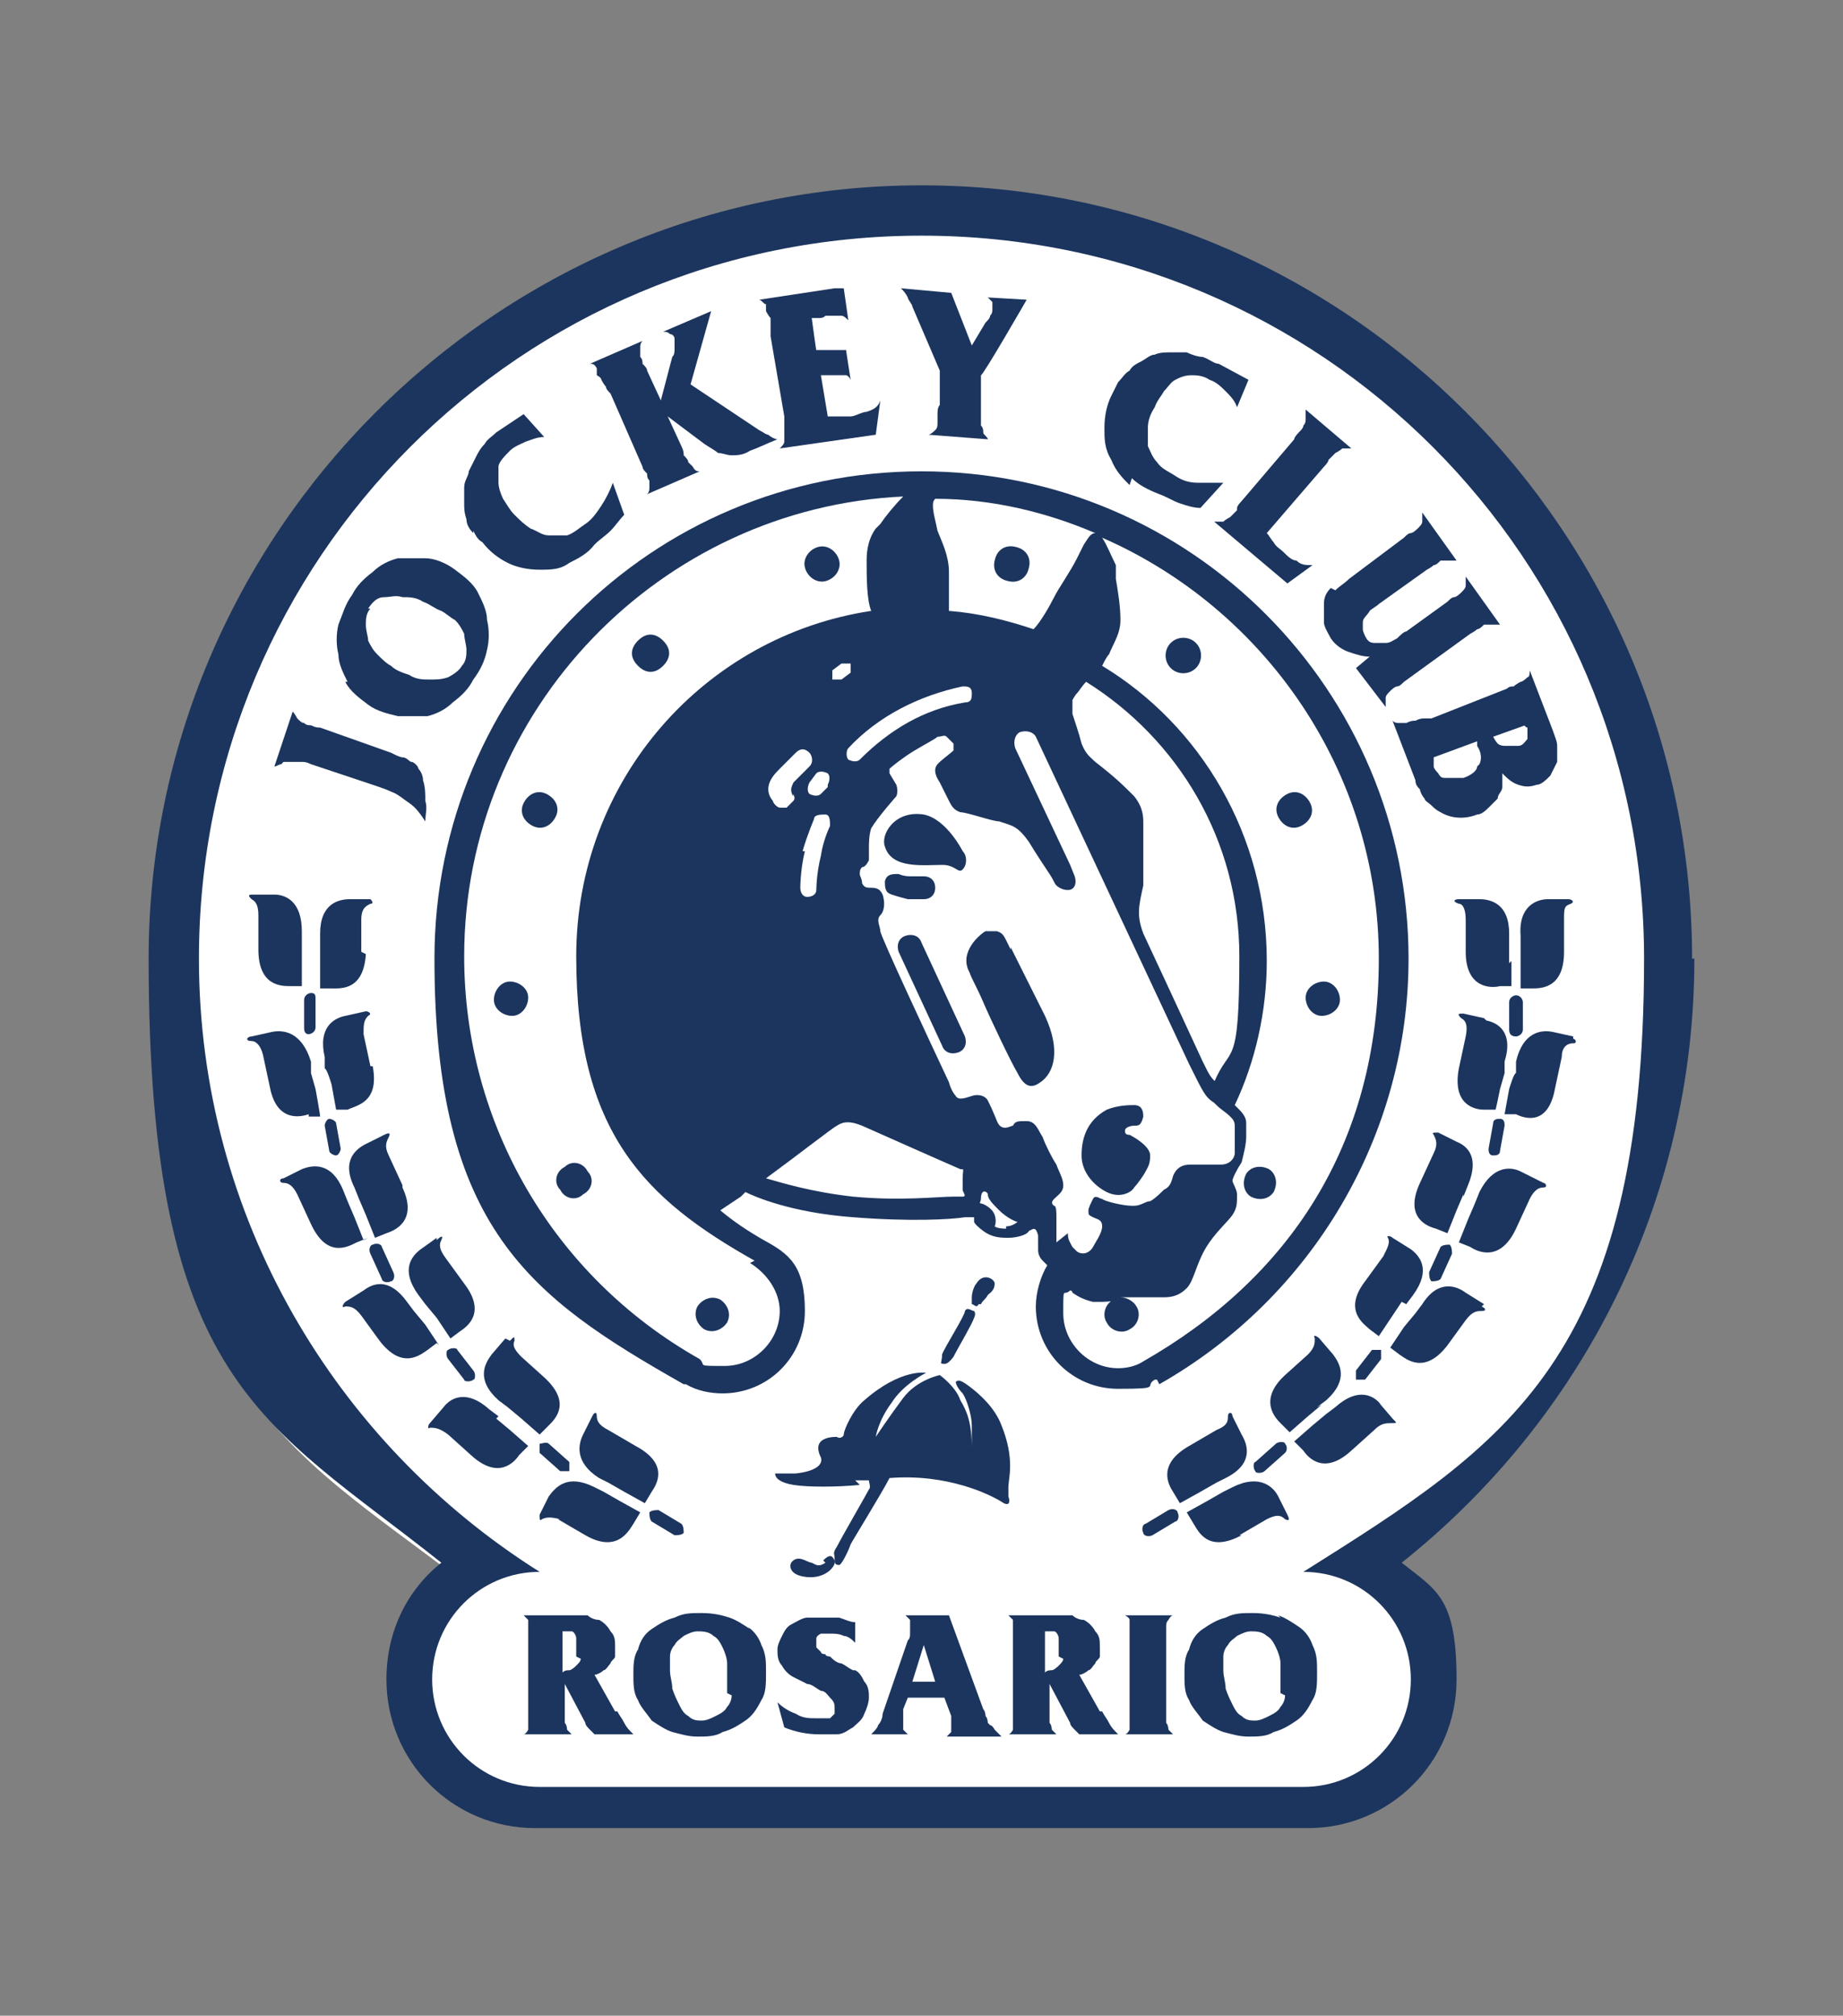 <?xml version="1.0" encoding="UTF-8"?>
<svg id="Layer_1" xmlns="http://www.w3.org/2000/svg" version="1.1" viewBox="0 0 80.6 88.1">
  <rect x="0" y="0" width="80.6" height="88.1" fill="#808080" stroke="none"/>
  <!-- Generator: Adobe Illustrator 29.3.0, SVG Export Plug-In . SVG Version: 2.1.0 Build 146)  -->
  <defs>
    <style>
      .st0 {
        fill: #fff;
      }

      .st1 {
        fill: #1c355e;
      }
    </style>
  </defs>
  <path class="st0" d="M73.4,42.6c0-18.3-14.9-33.2-33.2-33.2S7,24.3,7,42.6s5.2,20.4,13.2,26.5c-1.4,1-2.4,2.7-2.4,4.6h0c0,3.1,2.5,5.6,5.6,5.6h33.6c3.1,0,5.6-2.5,5.6-5.6h0c0-1.9-.9-3.6-2.4-4.6,8-6.1,13.2-15.7,13.2-26.5Z"/>
  <g>
    <path class="st1" d="M74,41.9c0-18.6-15.1-33.8-33.7-33.8S6.5,23.3,6.5,41.9s5,20.2,12.8,26.4c-1.5,1.2-2.4,3-2.4,5.1,0,3.6,2.9,6.5,6.5,6.5h33.8c3.6,0,6.5-2.9,6.5-6.5s-.9-3.9-2.4-5.1c7.8-6.2,12.8-15.7,12.8-26.4ZM57,68.7h0c2.6,0,4.7,2.1,4.7,4.7s-2.1,4.7-4.7,4.7H23.6c-2.6,0-4.7-2.1-4.7-4.7s2.1-4.7,4.7-4.7c-8.9-5.6-14.9-15.5-14.9-26.8,0-17.5,14.1-31.6,31.6-31.6s31.6,14.1,31.6,31.6-6,21.2-14.9,26.8Z"/>
    <path class="st1" d="M12.4,33.3c.1,0,.2,0,.4,0,.1,0,.2,0,.4,0,.1,0,.2,0,.4.1l2.7.9c.3.1.6.2.8.3.3.1.5.3.8.5.3.2.5.5.7.8,0-.3.1-.6,0-.9,0-.3,0-.6-.1-.9,0-.2-.1-.4-.2-.5,0-.1-.2-.3-.3-.3-.1,0-.2-.2-.4-.2-.1,0-.3-.1-.5-.2l-3.1-1.1c-.1,0-.2,0-.4-.1-.1,0-.2,0-.3-.1-.1,0-.2-.1-.3-.2,0,0-.1-.2-.2-.3h0s-.8,2.4-.8,2.4h0c.1,0,.2-.1.3-.1Z"/>
    <path class="st1" d="M15.1,29.8c.2.4.6.7,1,1,.4.3.9.4,1.3.5.4,0,.9,0,1.3,0,.4-.1.8-.3,1.1-.6.4-.3.7-.6.9-1,.3-.4.5-.8.6-1.3.1-.4.1-.9,0-1.3,0-.4-.2-.8-.4-1.2-.2-.4-.6-.7-1-1-.4-.3-.9-.5-1.3-.5-.4,0-.9,0-1.2,0-.4.1-.8.3-1.1.6-.4.3-.7.6-.9,1-.3.4-.4.8-.6,1.3-.1.4-.1.9,0,1.3,0,.4.2.8.4,1.2ZM16.1,26.6c.2-.3.4-.5.7-.5.3,0,.5-.1.8,0,.3,0,.6,0,.9.2.3.1.5.3.8.4.2.1.4.3.6.4.2.2.3.4.4.6,0,.2.1.5.1.7,0,.2,0,.5-.2.7-.1.2-.4.4-.6.5-.3.1-.5.1-.8.1-.3,0-.6,0-.9-.2-.3-.1-.6-.2-.8-.4-.2-.1-.4-.3-.6-.5-.2-.2-.3-.4-.4-.6,0-.2-.1-.4-.1-.7,0-.2,0-.5.2-.7Z"/>
    <path class="st1" d="M20.7,23.2c.1.2.2.4.4.5.3.4.7.7,1.1.9.4.2.9.3,1.4.3.5,0,.9,0,1.3-.3.4-.2.8-.4,1.1-.8.2-.2.5-.4.7-.6.2-.2.4-.5.6-.7l-.5-1.4c-.1.3-.3.7-.5,1-.2.3-.4.6-.7.8-.3.2-.5.4-.8.5-.3,0-.5,0-.8,0-.3,0-.5-.2-.8-.3-.3-.2-.5-.4-.7-.6-.2-.2-.3-.4-.5-.7-.1-.2-.2-.5-.2-.7,0-.2,0-.5,0-.7,0-.2.3-.5.5-.7.2-.2.5-.3.7-.4.3-.1.5-.2.8-.2l-.9-1-1.2.8c-.2.2-.4.3-.5.5-.2.2-.3.4-.4.6-.1.2-.2.4-.3.6,0,.2-.2.4-.2.7,0,.2,0,.4,0,.7,0,.2,0,.4.1.7,0,.2.1.4.3.6Z"/>
    <path class="st1" d="M26.1,16.4c0,0,.2.1.2.2,0,0,.1.2.2.3,0,.1.1.2.2.3l1.4,3.2c0,.1.1.2.2.3,0,.1,0,.2.1.3,0,.1,0,.2,0,.3,0,.1,0,.2-.1.3h0s2.3-1,2.3-1h0c-.1,0-.2,0-.3-.2,0,0-.2-.2-.2-.2,0-.1-.1-.2-.2-.3,0-.1,0-.2-.1-.4l-.6-1.3,1.6,1.2c.3.2.5.3.6.4.2,0,.4.1.6.1.2,0,.5,0,.8-.2.3-.1.7-.3,1.2-.5h0c-.1,0-.3-.1-.4-.2-.1,0-.2-.1-.4-.2l-3-2,.9-3.2h0s-2.1.9-2.1.9h0c.1,0,.2,0,.3.1.1,0,.2.1.2.2,0,.1,0,.3,0,.4,0,.2,0,.3-.1.4l-.5,1.9-.6-1.3c0-.1-.1-.2-.2-.3,0-.1,0-.2-.1-.3,0-.1,0-.2,0-.4,0-.1,0-.2.1-.3h0s-2.3,1-2.3,1h0c.1,0,.2,0,.3.2Z"/>
    <path class="st1" d="M33.5,13.6c0,0,.1.2.2.3,0,.1,0,.2,0,.4,0,.1,0,.2,0,.4l.6,3.5c0,.1,0,.3,0,.4,0,.1,0,.2,0,.4,0,.1,0,.2,0,.3,0,.1-.1.2-.2.3h0s4.2-.6,4.2-.6l.2-1.5h0c-.1.3-.3.4-.6.5-.2,0-.5.2-.7.2-.2,0-.3,0-.5,0-.2,0-.3,0-.5,0l-.3-1.8h.3c0,0,.2,0,.3,0,0,0,.2,0,.3,0,0,0,.2,0,.2,0,0,0,.1,0,.2.2h0s-.2-1.3-.2-1.3h0s0,0-.2,0c0,0-.1,0-.2,0h-.9c0,.1-.2-1.4-.2-1.4h.3c.1,0,.2,0,.3-.1.1,0,.2,0,.4,0,.1,0,.2,0,.3,0,.1,0,.2.1.3.2h0s-.2-1.4-.2-1.4h0s-.1,0-.2,0c0,0-.1,0-.2,0l-3.3.5h0c.1,0,.2.2.3.2Z"/>
    <path class="st1" d="M39.9,13.4l1.2,2.8v1.5c-.1.1-.1.3-.1.4,0,.1,0,.3,0,.4,0,.1,0,.2-.1.3,0,0-.2.2-.3.2h0s2.6.2,2.6.2h0c0-.1-.2-.2-.2-.3,0-.1,0-.2-.1-.3,0-.1,0-.2,0-.4s0-.3,0-.4v-1.4c.1,0,2-3.3,2-3.3h0s-1.7-.1-1.7-.1h0c0,0,.2.2.2.2,0,0,0,.2,0,.3,0,.1,0,.2-.1.3,0,.1-.1.2-.2.3l-.6,1-.9-2.3h0s-2.2-.2-2.2-.2h0c.1.1.2.2.3.4,0,.1.2.3.2.4Z"/>
    <path class="st1" d="M49.5,20.9c.3.3.7.5,1.2.7.3.1.6.3.9.4.3.1.6.2.9.2l1-1.1c-.4,0-.7,0-1.1,0-.4,0-.7-.1-1-.3-.3-.2-.6-.3-.8-.6-.2-.2-.3-.5-.4-.7,0-.3,0-.5,0-.8,0-.3.1-.6.3-.9.1-.3.3-.5.4-.7.2-.2.3-.4.5-.5.2-.1.4-.2.7-.2.2,0,.5,0,.8.2.3.1.5.3.7.5.2.2.4.4.5.7l.5-1.2-1.3-.7c-.2,0-.4-.2-.7-.3-.2,0-.5-.1-.7-.2-.2,0-.5,0-.7,0-.2,0-.5,0-.7.1-.2,0-.4.2-.6.3-.2.1-.4.2-.5.4-.2.1-.3.3-.5.5-.1.2-.2.4-.3.6-.2.4-.3.9-.3,1.4,0,.5,0,.9.3,1.4.2.5.5.8.8,1.1Z"/>
    <path class="st1" d="M54.1,22.3c0,0-.2.2-.3.3,0,0-.2.1-.3.2-.1,0-.2,0-.4,0h0s3.2,2.7,3.2,2.7l1.1-.8c-.3,0-.5,0-.7-.2-.2,0-.4-.2-.6-.4-.1-.1-.3-.2-.4-.4-.1-.1-.2-.3-.3-.4l2.5-2.9c0,0,.2-.2.2-.3,0,0,.2-.2.3-.3,0,0,.2-.1.3-.2.1,0,.2,0,.4,0h0s-2-1.7-2-1.7h0c0,.2,0,.3,0,.4,0,.1,0,.2-.1.3,0,.1-.1.2-.2.3,0,0-.2.2-.2.3l-2.3,2.7c0,0-.2.2-.2.3Z"/>
    <path class="st1" d="M58.2,25.7c-.2.2-.3.4-.3.7,0,.3,0,.5,0,.8,0,.2.2.5.3.7.2.3.5.5.8.6.3.1.6.2.9.2l-.6.5,1.3,1.7h0c0-.2,0-.3,0-.4,0-.1.1-.2.2-.3,0,0,.2-.2.3-.2.1,0,.2-.1.3-.2l2.9-2.1c0,0,.2-.1.3-.2.1,0,.2-.1.3-.2.1,0,.2,0,.3,0,.1,0,.2,0,.4,0h0s-1.5-2.1-1.5-2.1h0c0,.2,0,.3,0,.4,0,.1-.1.2-.2.3,0,0-.2.2-.3.2-.1,0-.2.1-.3.2l-1.8,1.3c-.1,0-.3.2-.4.3-.2.1-.3.2-.5.2-.2,0-.3,0-.5,0-.2,0-.3-.1-.4-.3,0,0-.1-.2-.1-.3,0-.1,0-.2,0-.3,0-.2.2-.3.3-.5.1-.1.3-.2.4-.3l2.1-1.5c0,0,.2-.1.3-.2.1,0,.2-.1.3-.2.1,0,.2,0,.3,0,.1,0,.2,0,.4,0h0s-1.5-2.1-1.5-2.1h0c0,.2,0,.3,0,.4,0,.1-.1.2-.2.3,0,0-.2.2-.3.2-.1,0-.2.1-.3.2l-2.4,1.8c-.2.2-.4.3-.6.5Z"/>
    <path class="st1" d="M62.3,31.4c-.1,0-.2,0-.4.1-.1,0-.2,0-.4.1-.1,0-.2,0-.3,0-.1,0-.2,0-.3-.1h0s1,2.6,1,2.6c0,.2.1.3.2.4,0,.1.1.3.2.4,0,.1.2.2.3.3.1.1.2.2.4.3.5.3,1.1.3,1.6.1.2,0,.4-.2.5-.3.1-.1.3-.3.4-.4,0-.2.2-.3.2-.5,0-.2,0-.4,0-.6.2.2.4.4.7.5.3.1.5.1.8,0,.2,0,.4-.2.6-.4.1-.2.2-.4.3-.6,0-.2,0-.5,0-.7,0-.2-.1-.4-.2-.7l-1-2.6h0c0,.1,0,.3-.1.3,0,0-.2.2-.3.2,0,0-.2.1-.3.2-.1,0-.2,0-.3.1l-3.3,1.3ZM64.6,33.5c0,.2-.3.4-.6.5-.1,0-.3,0-.4,0-.1,0-.3,0-.4,0-.1,0-.2,0-.3-.2,0,0-.2-.2-.2-.3,0,0,0-.2,0-.2,0,0,0-.1,0-.2l1.9-.7v.2c.2.3.2.6.1.8ZM66.6,31.6c0,0,.1.2.2.2,0,.2,0,.4,0,.5-.1.1-.2.3-.4.3,0,0-.2,0-.3,0,0,0-.2,0-.3,0,0,0-.2,0-.3-.1,0,0-.1-.1-.2-.3,0,0,0,0,0,0,0,0,0,0,0,0l1.4-.5Z"/>
    <path class="st1" d="M30.8,58.1c.4.2.8,0,1-.3.2-.4,0-.8-.3-1-.4-.2-.8,0-1,.3-.2.4,0,.8.3,1Z"/>
    <path class="st1" d="M24.7,51c-.4.2-.5.7-.2,1,.2.4.7.5,1,.2.4-.2.5-.7.2-1-.2-.4-.7-.5-1-.2Z"/>
    <path class="st1" d="M22.3,42.9c-.4,0-.7.4-.7.8,0,.4.4.7.8.7.4,0,.7-.4.7-.8,0-.4-.4-.7-.8-.7Z"/>
    <path class="st1" d="M23.9,34.7c-.4-.2-.8,0-1,.4-.2.4,0,.8.4,1,.4.2.8,0,1-.4.2-.4,0-.8-.4-1Z"/>
    <path class="st1" d="M29,29.1c.3-.3.4-.7,0-1.1-.3-.3-.7-.4-1.1,0-.3.3-.4.7,0,1.1.3.3.7.4,1.1,0Z"/>
    <path class="st1" d="M36.1,25.4c.4-.1.7-.5.6-.9-.1-.4-.5-.7-.9-.6-.4.1-.7.5-.6.9.1.4.5.7.9.6Z"/>
    <path class="st1" d="M44.1,25.4c.4.1.8-.1.9-.6.1-.4-.1-.8-.6-.9-.4-.1-.8.1-.9.6-.1.4.1.8.6.9Z"/>
    <path class="st1" d="M51.2,28.1c-.3.3-.3.8,0,1.1.3.3.8.3,1.1,0,.3-.3.3-.8,0-1.1-.3-.3-.8-.3-1.1,0Z"/>
    <path class="st1" d="M56.9,36.1c.4-.2.6-.6.4-1-.2-.4-.6-.6-1-.4-.4.2-.6.6-.4,1,.2.4.6.6,1,.4Z"/>
    <path class="st1" d="M57.1,43.6c0,.4.3.8.7.8.4,0,.8-.3.8-.7,0-.4-.3-.8-.7-.8-.4,0-.8.3-.8.7Z"/>
    <path class="st1" d="M54.7,52.3c.4.2.8.1,1-.2.2-.4.1-.8-.2-1-.4-.2-.8-.1-1,.2-.2.4-.1.8.2,1Z"/>
    <path class="st1" d="M50.7,60.5c6.7-3.8,10.9-10.9,10.9-18.6,0-11.7-9.5-21.3-21.3-21.3s-21.3,9.5-21.3,21.3,4.2,14.8,10.9,18.6h.1c.5.3,1.1.4,1.6.4,2,0,3.6-1.6,3.6-3.6s-.7-2.5-1.8-3.1c-.7-.4-1.3-.8-1.9-1.3.3-.2.6-.4.9-.6l.2-.2c.4.2,2,.9,4.7,1.1,2.5.2,4.3.1,4.9,0,0,0,.3,0,.4,0,0,0,0,.2,0,.2,0,0,0,.1.4.4.4.3.8.3,1.1.3.3,0,.8-.1.9-.3.2-.1.3-.2.4.2,0,.3,0,.5,0,.6,0,.1,0,.3.2.5,0,0,.1.1.2.2-.3.5-.5,1.2-.5,1.8,0,2,1.6,3.6,3.6,3.6s1.1-.1,1.6-.4h.1ZM53.3,47.4c-.1-.1-.3-.2-.5-.6l-.2-.4c-.6-1.3-2.5-5.4-2.6-5.6-.3-.8-.2-1.2,0-2.1,0-1,0-2.4,0-2.7s0-.7-.4-1.2c-.5-.5-.8-.8-1.7-1.5-.2-.2-.4-.3-.6-.8-.1-.4-.3-1-.4-1.3,0-.2,0-.3,0-.6,0,0,.1-.2.2-.3.1-.1.2-.3.4-.5,4,2.5,6.7,6.9,6.7,12s-.4,3.8-1.1,5.5ZM34.7,34.7c0,0,.1.2,0,.3,0,0-.2.2-.3.3,0,0-.2,0-.3,0-.1,0-.3-.2-.3-.3,0,0-.2-.2-.2-.5,0-.4.3-.7.5-.9.4-.4.7-.7.7-.7.2-.2.4-.2.6,0,.1.1.2.4,0,.6,0,0-.3.3-.7.7,0,0-.1.2-.1.3,0,.2.1.3.1.3ZM35.1,37.2c.2-.7.5-1.4.5-1.4,0-.2.3-.2.5-.2.2,0,.2.3.2.5,0,0-.3.6-.4,1.3-.2.8-.2,1.5-.2,1.5,0,.2-.2.3-.4.3-.2,0-.3-.2-.3-.4,0,0,0-.8.2-1.6ZM36.2,34.4l-.3.3c-.1.1-.3.1-.5,0-.1-.1-.1-.3,0-.5l.3-.4c.1-.1.3-.1.5,0,.1.1.1.3,0,.5ZM36.4,29.3l.4-.3c.1,0,.3,0,.4,0,0,.1,0,.3,0,.4l-.4.3c-.1,0-.3,0-.4,0,0-.1,0-.3,0-.4ZM37.1,32.7c1.3-1.4,3.1-2.3,5-2.7.2,0,.4,0,.4.3,0,.2,0,.4-.3.4-1.8.3-3.3,1.2-4.6,2.5-.1.1-.3.1-.5,0-.1-.1-.1-.4,0-.5ZM47.4,23.8l-.3.6c-.3.6-.8,1.3-1,1.7-.2.4-.6,1.1-.9,1.4-1.2-.4-2.4-.7-3.7-.8,0-.4,0-1.1,0-1.7,0-.7-.3-1.3-.5-1.8h0c-.1-.5-.2-.8-.2-1.1,0-.1,0-.2.1-.3,2.5,0,4.9.6,7,1.5-.2,0-.3.2-.5.5ZM32.8,55.2c.8.5,1.3,1.3,1.3,2.1,0,1.3-1.1,2.4-2.4,2.4s-.8,0-1.1-.3h0c-6.4-3.6-10.3-10.3-10.3-17.6,0-10.8,8.6-19.6,19.2-20.1-.4.4-.8.9-1,1.2,0,0-.1.1-.2.2-.3.4-.4.9-.4,1.4,0,.7,0,1.7.2,2.2-7.3,1.1-12.9,7.4-12.9,15.1s3,10.6,7.8,13.3ZM42,52.3h-.3c-.7,0-2.3.2-4.4,0-1.8-.2-3.1-.6-3.8-.8,1.5-1.1,2.9-2.2,3.1-2.3.3-.2.6-.2,1.1,0,0,0,3.6,1.6,4.3,1.9.2,0,.1,0,.1.4,0,.3,0,.4,0,.5,0,.1.2.3,0,.3ZM44,53.7c-.4,0-.5-.1-.5-.1,0,0,.1-.2,0-.5-.1-.3-.5-.5-.6-.5s0-.1,0-.2c0-.5.3-.3.3-.2,0,.2.2.4.5.7.3.3.7.5.8.5,0,0-.2.2-.5.2ZM46.2,54.3c0-.4,0-.9,0-1.1,0-.2,0-.5-.1-.5,0,0-.2-.1,0-.3.2-.2.4-.3.4-.6,0-.3-.2-.6-.3-.9-.2-.3-.5-.9-.6-1.2-.2-.3-.3-.7-.7-.7s-.5,0-.6.2c-.1,0-.5.3-.7-.2-.2-.5-.3-.7-.4-.9-.1-.2-.4-.3-.7-.2-.3.1-.6.2-.7,0,0,0-.2-.2-.3-.6-.8-1.7-3-6.4-3-6.6,0-.2-.2-.5,0-.7.2-.2.2-.6.1-.9-.1-.2-.2-.3-.5-.3-.2,0-.3,0-.4-.2,0-.2-.1-.3-.1-.4,0-.1,0-.2.1-.3.1,0,.2-.1.3-.3,0-.2,0-.2,0-.3,0,0,0-.2,0-.3s0-.5.1-.8c.3-.5,1.1-1.4,1.1-1.4,0,0,.1-.2,0-.5l-.3-.5c0,0,0-.1,0-.2.1-.1.6-.5,1.1-.8.5-.3.9-.5,1-.6.2,0,.3-.1.4,0,.1.1.2.2.3.3,0,0,0,.2,0,.3-.1.1-.5.4-.6.5-.1.1-.4.3,0,.9.1.2.3.6.4.8.1.2.2.4.5.5.3,0,1.4.4,1.7.4.6.2.8.2,1.3.9.3.5.7,1.1.9,1.4.2.3.2.4.3.5,0,0,.2.2.5.2.3,0,.4-.3.3-.6l-.2-.5-2.4-5.1c-.1-.3,0-.6.2-.7.3-.1.6,0,.7.2l6.7,14.3.3.6c.4.8.5.9.8,1.1,0,0,0,0,.1.1.2.2.4.3.6.5.1.1.2.2.2.4,0,.1,0,.2,0,.4,0,.4,0,.6,0,.8s-.2.5-.6.5-.3,0-.5,0c-.4,0-.7,0-.8,0-.2,0-.6,0-.8.5-.1.4-.2.5-.4.6-.1.1-.4.4-.6.5-.2,0-.4.2-.7.2,0,0,0,0-.1,0-.4,0-1.2-.2-1.3-.3-.1,0-.3-.2-.4,0-.1.2-.2.4-.2.5,0,.2,0,.2.2.3.2.1.4.1.4.4,0,0,0,0,0,0,0,.3-.3.7-.4.9-.1.2-.4.4-.7.2,0,0-.1-.1-.2-.2-.1-.2-.2-.3-.2-.6ZM50,59.5c-.3.2-.7.3-1.1.3-1.3,0-2.4-1.1-2.4-2.4s0-.7.3-1c0,0,.1,0,.1.1.3.2.5.3.9.4,0,0,.1,0,.2,0,.3,0,.6,0,.9-.1,0,0-.1,0-.2,0-.4.2-.5.7-.3,1,.2.4.7.5,1,.3.4-.2.5-.7.3-1-.1-.2-.4-.4-.7-.4.2,0,.3,0,.5,0,.7,0,1,0,1.4,0,.4,0,.7-.1,1-.4.3-.3.4-1,.8-1.7.4-.7,1-1.2,1.2-1.5.2-.3.2-.5.2-.9,0-.2-.2-.5-.2-.6,0-.1.2-.5.4-.8.1-.4.2-.8.2-1.1s0-.5,0-.6,0-.3-.3-.6c0,0-.1-.1-.2-.2.9-1.9,1.4-4.1,1.4-6.3,0-5.5-2.9-10.3-7.2-12.9.1-.2.2-.4.3-.5.2-.5.5-.9.5-1.5,0-.6-.1-1.2-.2-1.8v-.6c-.2-.4-.4-.9-.6-1.2,7.1,3.1,12.1,10.2,12.1,18.4s-4,14-10.3,17.6h-.1Z"/>
    <path class="st1" d="M40.3,41.2c-.1-.3-.4-.4-.7-.3-.3.1-.4.4-.3.7l1.9,4.1c.1.3.4.4.7.3.3-.1.4-.4.3-.7l-1.9-4.1Z"/>
    <path class="st1" d="M41.2,37.8c.6,0,.7.4.9.2.2-.2.2-.6,0-.8,0,0-.7-1.4-1.7-1.6-1.3-.2-1.9.9-1.7,1.4.3,1,1.7.8,2.6.8Z"/>
    <path class="st1" d="M40.4,39.3c.3,0,.5-.2.5-.5,0-.3-.2-.5-.5-.5,0,0-.4,0-.6,0-.3,0-.5-.1-.5-.1-.3,0-.5,0-.6.3,0,.3,0,.5.3.6,0,0,.3.1.7.2.3,0,.7,0,.7,0Z"/>
    <path class="st1" d="M48.4,52.1c.6.3,1.1,0,1.2-.2.1-.1.4-.5.5-.7.1-.2.2-.3.2-.7s-.7-.8-.9-.9c-.2,0-.2-.1-.2-.2,0-.1.2-.2.4-.2.2,0,.3,0,.4-.4,0-.3-.1-.5-.4-.5-.2,0-.7,0-1.2.2-.9.5-1.1,1.3-1.1,2,0,.7.5,1.3,1.1,1.6Z"/>
    <path class="st1" d="M44.2,41.5c-.3-.6-.3-.7-.6-.8-.2,0-.4,0-.5,0-.2.1-1.2.9-.7,1.8.1.3.3.6.6,1.3.3.7,1.2,2.6,1.5,3.1.3.6.6.7,1,.4.6-.4.9-1.4.2-2.9-.1-.2-1.2-2.4-1.5-3Z"/>
    <path class="st1" d="M26.9,74.8l-.9-1.6c.1,0,.3-.1.4-.2.1,0,.2-.2.3-.3,0-.1.2-.2.2-.3,0-.1,0-.3,0-.4,0-.3,0-.5-.2-.7-.1-.2-.3-.4-.5-.5-.2,0-.4-.1-.5-.2-.2,0-.3,0-.5,0h-2.3c0,0,.2.2.2.2,0,0,0,.2,0,.3,0,0,0,.2,0,.3v3.6c0,.1,0,.2,0,.3,0,0,0,.2,0,.3,0,0-.1.2-.2.2h0s2.1,0,2.1,0h0c0,0-.2-.2-.2-.2,0,0,0-.2-.1-.3,0-.1,0-.2,0-.3,0-.1,0-.2,0-.3v-1.1l.9,1.7c0,.1.1.2.2.3,0,0,.1.1.2.2,0,0,.2,0,.3,0,.1,0,.2,0,.3,0h1.1c-.2-.2-.3-.3-.4-.5-.1-.2-.2-.3-.3-.5ZM25.4,72.5c0,.1-.1.2-.2.3,0,0-.2.2-.3.2-.1,0-.2,0-.3.1v-1.8h0c0,0,.2,0,.2,0,0,0,.2,0,.2,0,.1,0,.2.2.2.3,0,.1,0,.2,0,.4s0,.2,0,.4Z"/>
    <path class="st1" d="M32.8,71.2c-.3-.2-.6-.4-.9-.5-.3-.1-.7-.2-1.2-.2s-.8,0-1.2.2c-.4.1-.7.3-1,.5-.3.2-.5.5-.6.9-.2.3-.2.7-.2,1.1s0,.8.2,1.1c.1.3.4.6.6.9.3.2.6.4.9.5.4.1.7.2,1.1.2s.8,0,1.1-.2c.4-.1.7-.3,1-.5.3-.2.5-.5.7-.9.2-.3.2-.7.2-1.2s0-.8-.2-1.2c-.1-.3-.3-.6-.6-.8ZM32,74.1c0,.2-.1.4-.2.5-.1.2-.3.3-.5.4-.2.1-.4.2-.6.2s-.4,0-.6-.2c-.2-.1-.3-.3-.4-.5-.1-.2-.2-.4-.3-.7,0-.3-.1-.5-.1-.8s0-.4,0-.6c0-.2.1-.4.2-.5.1-.2.3-.3.4-.4.2-.1.4-.2.6-.2s.5,0,.7.2c.2.1.3.3.4.5.1.2.2.5.2.7,0,.3,0,.5,0,.7s0,.4,0,.6Z"/>
    <path class="st1" d="M37.3,73c-.2-.1-.3-.2-.5-.3-.2,0-.4-.2-.5-.3,0,0-.2,0-.2-.1,0,0-.2,0-.2-.1,0,0-.1-.1-.2-.2,0,0,0-.2,0-.2s0-.2,0-.2c0,0,0-.1.2-.2,0,0,.1,0,.2,0,0,0,.2,0,.2,0,.2,0,.4,0,.6.1.2,0,.4.2.5.3v-.9c-.2,0-.4-.1-.7-.2-.2,0-.5,0-.7,0s-.5,0-.7,0c-.2,0-.5.2-.7.3-.2.1-.3.3-.4.5-.1.2-.2.4-.2.6s0,.5.2.7c.1.2.3.4.5.5.2.1.4.2.6.3.2,0,.4.2.6.3.2,0,.3.2.4.3.1.1.2.2.2.4s0,.2,0,.3c0,0-.1.1-.2.2,0,0-.2,0-.3,0,0,0-.2,0-.3,0-.3,0-.6,0-.9-.2-.3-.1-.6-.3-.8-.5l.3,1.1c.5.2,1,.3,1.5.3s.6,0,.8,0c.3,0,.5-.2.7-.3.2-.2.4-.3.5-.6.1-.2.2-.5.2-.7s0-.5-.2-.7c-.1-.2-.2-.4-.4-.5Z"/>
    <path class="st1" d="M43.2,75.3c0,0,0-.2-.1-.3,0,0,0-.2-.1-.3l-1.5-4.1h-1.9c0,0,.1.1.2.2,0,0,0,.2,0,.3s0,.2,0,.3c0,.1,0,.2-.1.3l-1.1,3.2c0,.2-.1.4-.2.5,0,.1-.2.3-.3.4h0s1.6,0,1.6,0h0c0,0-.1-.1-.2-.2,0,0,0-.2,0-.3s0-.2,0-.3c0-.1,0-.2,0-.3l.2-.5h1.6l.3.8c0,0,0,.1,0,.2,0,0,0,0,0,.2,0,.1,0,.2,0,.3,0,0-.1.1-.2.2h0s2.4,0,2.4,0h0c-.1-.1-.2-.2-.3-.3,0,0-.1-.2-.2-.2ZM39.9,73.5l.5-1.6h0l.5,1.6h-1.1Z"/>
    <path class="st1" d="M48.1,74.8l-.9-1.6c.1,0,.3-.1.4-.2.1,0,.2-.2.3-.3,0-.1.2-.2.2-.3,0-.1,0-.3,0-.4,0-.3,0-.5-.2-.7-.1-.2-.3-.4-.5-.5-.2,0-.4-.1-.5-.2-.2,0-.3,0-.5,0h-2.3c0,0,.2.2.2.2,0,0,0,.2,0,.3,0,0,0,.2,0,.3v3.6c0,.1,0,.2,0,.3,0,0,0,.2,0,.3,0,0-.1.2-.2.2h0s2.1,0,2.1,0h0c0,0-.2-.2-.2-.2,0,0,0-.2-.1-.3,0-.1,0-.2,0-.3,0-.1,0-.2,0-.3v-1.1l.9,1.7c0,.1.1.2.2.3,0,0,.1.1.2.2,0,0,.2,0,.3,0,.1,0,.2,0,.3,0h1.1c-.2-.2-.3-.3-.4-.5-.1-.2-.2-.3-.3-.5ZM46.5,72.5c0,.1-.1.2-.2.3,0,0-.2.2-.3.2-.1,0-.2,0-.3.1v-1.8h0c0,0,.2,0,.2,0,0,0,.2,0,.2,0,.1,0,.2.2.2.3,0,.1,0,.2,0,.4s0,.2,0,.4Z"/>
    <path class="st1" d="M49.2,70.6c0,0,.2.1.2.2,0,0,0,.2,0,.3,0,0,0,.2,0,.3v3.6c0,.1,0,.2,0,.3,0,0,0,.2,0,.3,0,0-.1.2-.2.2h0s2.1,0,2.1,0h0c0,0-.2-.2-.2-.2,0,0,0-.2-.1-.3,0-.1,0-.2,0-.3,0-.1,0-.2,0-.3v-3c0-.1,0-.2,0-.3,0-.1,0-.2,0-.3,0-.1,0-.2.1-.3,0,0,.1-.2.2-.2h0s-2.1,0-2.1,0h0Z"/>
    <path class="st1" d="M56,70.7c-.3-.1-.7-.2-1.2-.2s-.8,0-1.2.2c-.4.1-.7.3-1,.5-.3.2-.5.5-.6.9-.2.3-.2.7-.2,1.1s0,.8.2,1.1c.1.3.4.6.6.9.3.2.6.4.9.5.4.1.7.2,1.1.2s.8,0,1.1-.2c.4-.1.7-.3,1-.5.3-.2.5-.5.7-.9.2-.3.2-.7.2-1.2s0-.8-.2-1.2c-.1-.3-.3-.6-.6-.8-.3-.2-.6-.4-.9-.5ZM56.2,74.1c0,.2-.1.4-.2.5-.1.2-.3.3-.5.4-.2.1-.4.2-.6.2s-.4,0-.6-.2c-.2-.1-.3-.3-.4-.5-.1-.2-.2-.4-.3-.7,0-.3-.1-.5-.1-.8s0-.4,0-.6c0-.2.1-.4.2-.5.1-.2.3-.3.4-.4.2-.1.4-.2.6-.2s.5,0,.7.2c.2.1.3.3.4.5.1.2.2.5.2.7,0,.3,0,.5,0,.7s0,.4,0,.6Z"/>
    <path class="st1" d="M53.2,64.8l.4-.2c1.2-.6,1-1.4.7-1.9l-.4-.8c0-.2-.2-.2-.2,0,0,.2,0,.4-.5.6l-1.2.7c-1.4.8-.9,1.7-.7,2l.3.5.9-.5.7-.4Z"/>
    <path class="st1" d="M54.2,67.1l1.2-.7c.4-.2.6-.2.8,0,.2.1.2,0,.1-.2l-.4-.8c-.2-.4-.8-1-2-.4l-.4.2-.7.4-.9.5.3.5c.2.3.6,1.3,2.1.5Z"/>
    <path class="st1" d="M51.1,66l-1,.6c-.1,0-.2.2-.1.4,0,.1.2.2.4.1l1-.6c.1,0,.2-.2.1-.4,0-.1-.2-.2-.4-.1Z"/>
    <path class="st1" d="M57.6,61.5l.4-.3c1-.9.6-1.6.3-2l-.6-.7c-.1-.1-.3-.2-.2,0,0,.2,0,.4-.3.7l-1,.9c-1.2,1.1-.4,1.9-.2,2.1l.4.4.8-.7.6-.5Z"/>
    <path class="st1" d="M60.4,61.4c-.3-.4-1-.8-2,.1l-.4.3-.6.5-.8.7.4.4c.2.3.9,1.1,2.1,0l1-.9c.3-.3.5-.3.8-.3.2,0,.2,0,0-.2l-.6-.7Z"/>
    <path class="st1" d="M55.8,63.1l-.9.8c-.1,0-.1.3,0,.4,0,.1.3.1.4,0l.9-.8c.1-.1.1-.3,0-.4,0-.1-.3-.1-.4,0Z"/>
    <path class="st1" d="M61.5,57l.3-.4c.8-1.1.3-1.7-.1-2l-.8-.5c-.1-.1-.3-.1-.2,0,.1.2,0,.4-.2.8l-.8,1.1c-1,1.3,0,1.9.2,2.1l.4.3.6-.9.4-.6Z"/>
    <path class="st1" d="M64.9,57l-.8-.5c-.4-.3-1.2-.6-1.9.5l-.3.4-.5.6-.6.9.4.3c.3.2,1.1.9,2.1-.4l.8-1.1c.3-.4.5-.4.7-.4.2,0,.2-.1,0-.2Z"/>
    <path class="st1" d="M60,59l-.7.9c0,.1,0,.3,0,.4.1,0,.3,0,.4,0l.7-.9c0-.1,0-.3,0-.4-.1,0-.3,0-.4,0Z"/>
    <path class="st1" d="M64,52.3l.2-.5c.5-1.2,0-1.7-.5-1.9l-.8-.4c-.2,0-.3,0-.2.1.1.2.2.4,0,.8l-.6,1.3c-.7,1.5.3,1.9.7,2l.5.2.4-1,.3-.7Z"/>
    <path class="st1" d="M67.3,51.6l-.8-.4c-.4-.2-1.2-.3-1.8.9l-.2.5-.3.7-.4,1,.5.2c.3.2,1.3.7,2-.8l.6-1.3c.2-.4.4-.5.6-.5.2,0,.1-.2,0-.2Z"/>
    <path class="st1" d="M63,54.5l-.5,1.1c0,.1,0,.3.1.4.1,0,.3,0,.4-.1l.5-1.1c0-.1,0-.3-.1-.4-.1,0-.3,0-.4.1Z"/>
    <path class="st1" d="M64.9,44.5l-.9-.2c-.2,0-.3,0-.1.2.2.1.3.3.2.8l-.3,1.4c-.3,1.6.7,1.8,1.1,1.8h.5c0,.1.2-.9.2-.9l.2-.7v-.5c.4-1.3-.3-1.7-.8-1.8Z"/>
    <path class="st1" d="M68.8,45.3l-.9-.2c-.5-.1-1.3,0-1.6,1.3v.5c-.1,0-.3.7-.3.7l-.2,1.1h.5c.4.2,1.4.5,1.7-1.1l.3-1.4c0-.4.2-.6.5-.6.2,0,.1-.2,0-.2Z"/>
    <path class="st1" d="M65.6,48.9c-.1,0-.3,0-.3.2l-.2,1.1c0,.1,0,.3.2.3.1,0,.3,0,.3-.2l.2-1.1c0-.1,0-.3-.2-.3Z"/>
    <path class="st1" d="M66,42.1v-.8s0-.5,0-.5c0-1.3-.8-1.5-1.3-1.5h-.9c-.2,0-.3.1,0,.2.2,0,.3.3.3.7v1.4c0,1.6,1.1,1.6,1.5,1.5h.5s0-1.1,0-1.1Z"/>
    <path class="st1" d="M66.5,40.8v.5s0,.8,0,.8v1.1s.5,0,.5,0c.4,0,1.4,0,1.4-1.6v-1.4c0-.5,0-.6.3-.7.2-.1,0-.2-.1-.2h-.9c-.5,0-1.3.3-1.2,1.6Z"/>
    <path class="st1" d="M66.3,43.5c-.1,0-.3.1-.3.3v1.2c0,.2.1.3.3.3.1,0,.3-.1.3-.3v-1.2c0-.1-.1-.3-.3-.3Z"/>
    <path class="st1" d="M27.8,63.2l-1.2-.7c-.4-.2-.5-.4-.5-.6,0-.2-.1-.2-.2,0l-.4.8c-.2.4-.4,1.2.7,1.9l.4.2.7.4.9.5.3-.5c.2-.3.8-1.2-.7-2Z"/>
    <path class="st1" d="M24.4,66.4l1.2.7c1.4.8,1.9-.2,2.1-.5l.3-.5-.9-.5-.7-.4-.4-.2c-1.2-.6-1.7,0-2,.4l-.4.8c0,.2,0,.3.1.2.2-.1.4-.1.8,0Z"/>
    <path class="st1" d="M28.4,66.1c0,.1,0,.3.1.4l1,.6c.1,0,.3,0,.4-.1,0-.1,0-.3-.1-.4l-1-.6c-.1,0-.3,0-.4.1Z"/>
    <path class="st1" d="M22.1,58.5l-.6.7c-.3.4-.7,1.1.3,2l.4.3.6.5.8.7.4-.4c.3-.3,1-1-.2-2.1l-1-.9c-.3-.3-.4-.5-.3-.7,0-.2,0-.2-.2,0Z"/>
    <path class="st1" d="M21.8,61.9l-.4-.3c-1-.9-1.7-.5-2-.1l-.6.7c-.1.1-.1.3,0,.2.2,0,.4,0,.8.3l1,.9c1.2,1.1,1.9.3,2.1,0l.4-.4-.8-.7-.6-.5Z"/>
    <path class="st1" d="M23.6,63.1c0,.1,0,.3,0,.4l.9.8c.1,0,.3,0,.4,0,0-.1,0-.3,0-.4l-.9-.8c-.1-.1-.3,0-.4,0Z"/>
    <path class="st1" d="M19.1,54.1l-.7.5c-.4.3-.9.9-.1,2l.3.4.5.6.6.9.4-.3c.3-.2,1.2-.8.2-2.1l-.8-1.1c-.3-.4-.3-.6-.2-.8.1-.2,0-.2-.2,0Z"/>
    <path class="st1" d="M19.2,58.8l-.6-.9-.5-.6-.3-.4c-.8-1.1-1.5-.8-1.9-.5l-.8.5c-.1.1-.2.3,0,.2.2,0,.4,0,.7.4l.8,1.1c1,1.3,1.8.6,2.1.4l.4-.3Z"/>
    <path class="st1" d="M19.6,59c-.1,0-.1.3,0,.4l.7.9c0,.1.3.1.4,0,.1,0,.1-.3,0-.4l-.7-.9c0-.1-.3-.1-.4,0Z"/>
    <path class="st1" d="M17.6,51.8l-.6-1.3c-.2-.4-.1-.6,0-.8.1-.2,0-.2-.2-.1l-.8.4c-.4.2-1.1.7-.5,1.9l.2.5.3.7.4,1,.5-.2c.3-.1,1.4-.5.7-2Z"/>
    <path class="st1" d="M15.9,54.2l-.4-1-.3-.7-.2-.5c-.5-1.2-1.3-1.1-1.8-.9l-.8.4c-.2,0-.2.2,0,.2.2,0,.4.1.6.5l.6,1.3c.7,1.5,1.6,1,2,.8l.5-.2Z"/>
    <path class="st1" d="M16.3,54.4c-.1,0-.2.2-.1.4l.5,1.1c0,.1.2.2.4.1.1,0,.2-.2.1-.4l-.5-1.1c0-.1-.2-.2-.4-.1Z"/>
    <path class="st1" d="M16.2,46.6l-.3-1.4c0-.4,0-.6.2-.8.2-.1,0-.2-.1-.2l-.9.2c-.5.1-1.2.5-.9,1.8v.5c.1,0,.3.7.3.7l.2,1.1h.5c.4-.2,1.4-.3,1.1-1.9Z"/>
    <path class="st1" d="M13.5,48.8h.5c0-.1-.2-1.2-.2-1.2l-.2-.7v-.5c-.4-1.3-1.2-1.4-1.7-1.3l-.9.2c-.2,0-.3.2,0,.2.2,0,.4.2.5.6l.3,1.4c.3,1.6,1.4,1.3,1.7,1.2Z"/>
    <path class="st1" d="M14.4,48.9c-.1,0-.2.2-.2.3l.2,1.1c0,.1.2.2.3.2.1,0,.2-.2.2-.3l-.2-1.1c0-.1-.2-.2-.3-.2Z"/>
    <path class="st1" d="M15.8,41.6v-1.4c0-.5.2-.6.4-.7.2,0,0-.2,0-.2h-.9c-.5,0-1.3.2-1.3,1.5v.5s0,.8,0,.8v1.1s.5,0,.5,0c.4,0,1.4.1,1.5-1.5Z"/>
    <path class="st1" d="M11.3,40.1v1.4c0,1.6,1,1.6,1.4,1.6h.5s0-1.1,0-1.1v-.8s0-.5,0-.5c0-1.3-.7-1.6-1.2-1.6h-.9c-.2,0-.3,0-.1.2.2.1.3.3.3.7Z"/>
    <path class="st1" d="M13.3,43.7v1.2c0,.1,0,.3.2.3.1,0,.3-.1.3-.3v-1.2c0-.2,0-.3-.2-.3-.1,0-.3.1-.3.3Z"/>
    <path class="st1" d="M42.2,57.3c0,.2-.9,1.6-1,1.9,0,.3-.1.4,0,.4.1,0,.2.1.5-.3.2-.4.8-1.4.9-1.7.1-.2,0-.3,0-.3-.1,0-.3-.2-.4,0Z"/>
    <path class="st1" d="M42.9,57c.1-.2.2-.2.3-.4.1-.1.3-.2.3-.5,0-.2-.5-.5-.8,0-.1.1-.2.4-.2.6,0,.2,0,.3,0,.3.1,0,.2.2.3,0Z"/>
    <path class="st1" d="M36.1,68.3c-.3.2-.4.1-.6,0-.2,0-.6-.4-.9,0-.1.2,0,.5.5.6,1,.2,1.5-.5,1.4-.7-.1-.2-.2-.3-.5,0Z"/>
    <path class="st1" d="M37.4,64.7c.2,0,.4,0,.6,0,0,.1.1.3,0,.4-.1.2-1.2,2.1-1.4,2.5-.2.3-.1.3-.1.5,0,.2,0,.3.2.3.1,0,.4-.6.5-.9.1-.2,1.4-2.3,1.7-2.9,2.5-.2,4.4.7,5,1.1.2.1.3,0,.2-.3,0-.2,0,0,0-.4s.3-1.2-.3-2.7c-.3-.8-1-1.4-1.4-1.7-.4-.3-.5-.3-.6-.2,0,.1.1.3.3.5.2.3.4,1,.4,1.4,0,.4,0,1,0,1,0-1.1-.2-1.6-.5-2.1-.2-.6-.9-1.1-.9-1.1,0,0-1,.2-1.6,1-.6.8-1.2,1.7-1.2,1.7,0,0,.1-.7.7-1.5.5-.8,1.5-1.3,1.5-1.3,0,0-1.1-.2-2.7,1.2-.5.4-.9,1.3-.9,1.5,0,.1-.2.2-.3.1-.1,0-.5,0-.7.2-.2.2-.1.5,0,.7.1.3-.2.6-1.1.7-.4,0-.8,0-.9,0,0,.2.2.4.8.5.6.1,1.9.1,2.9,0Z"/>
  </g>
</svg>